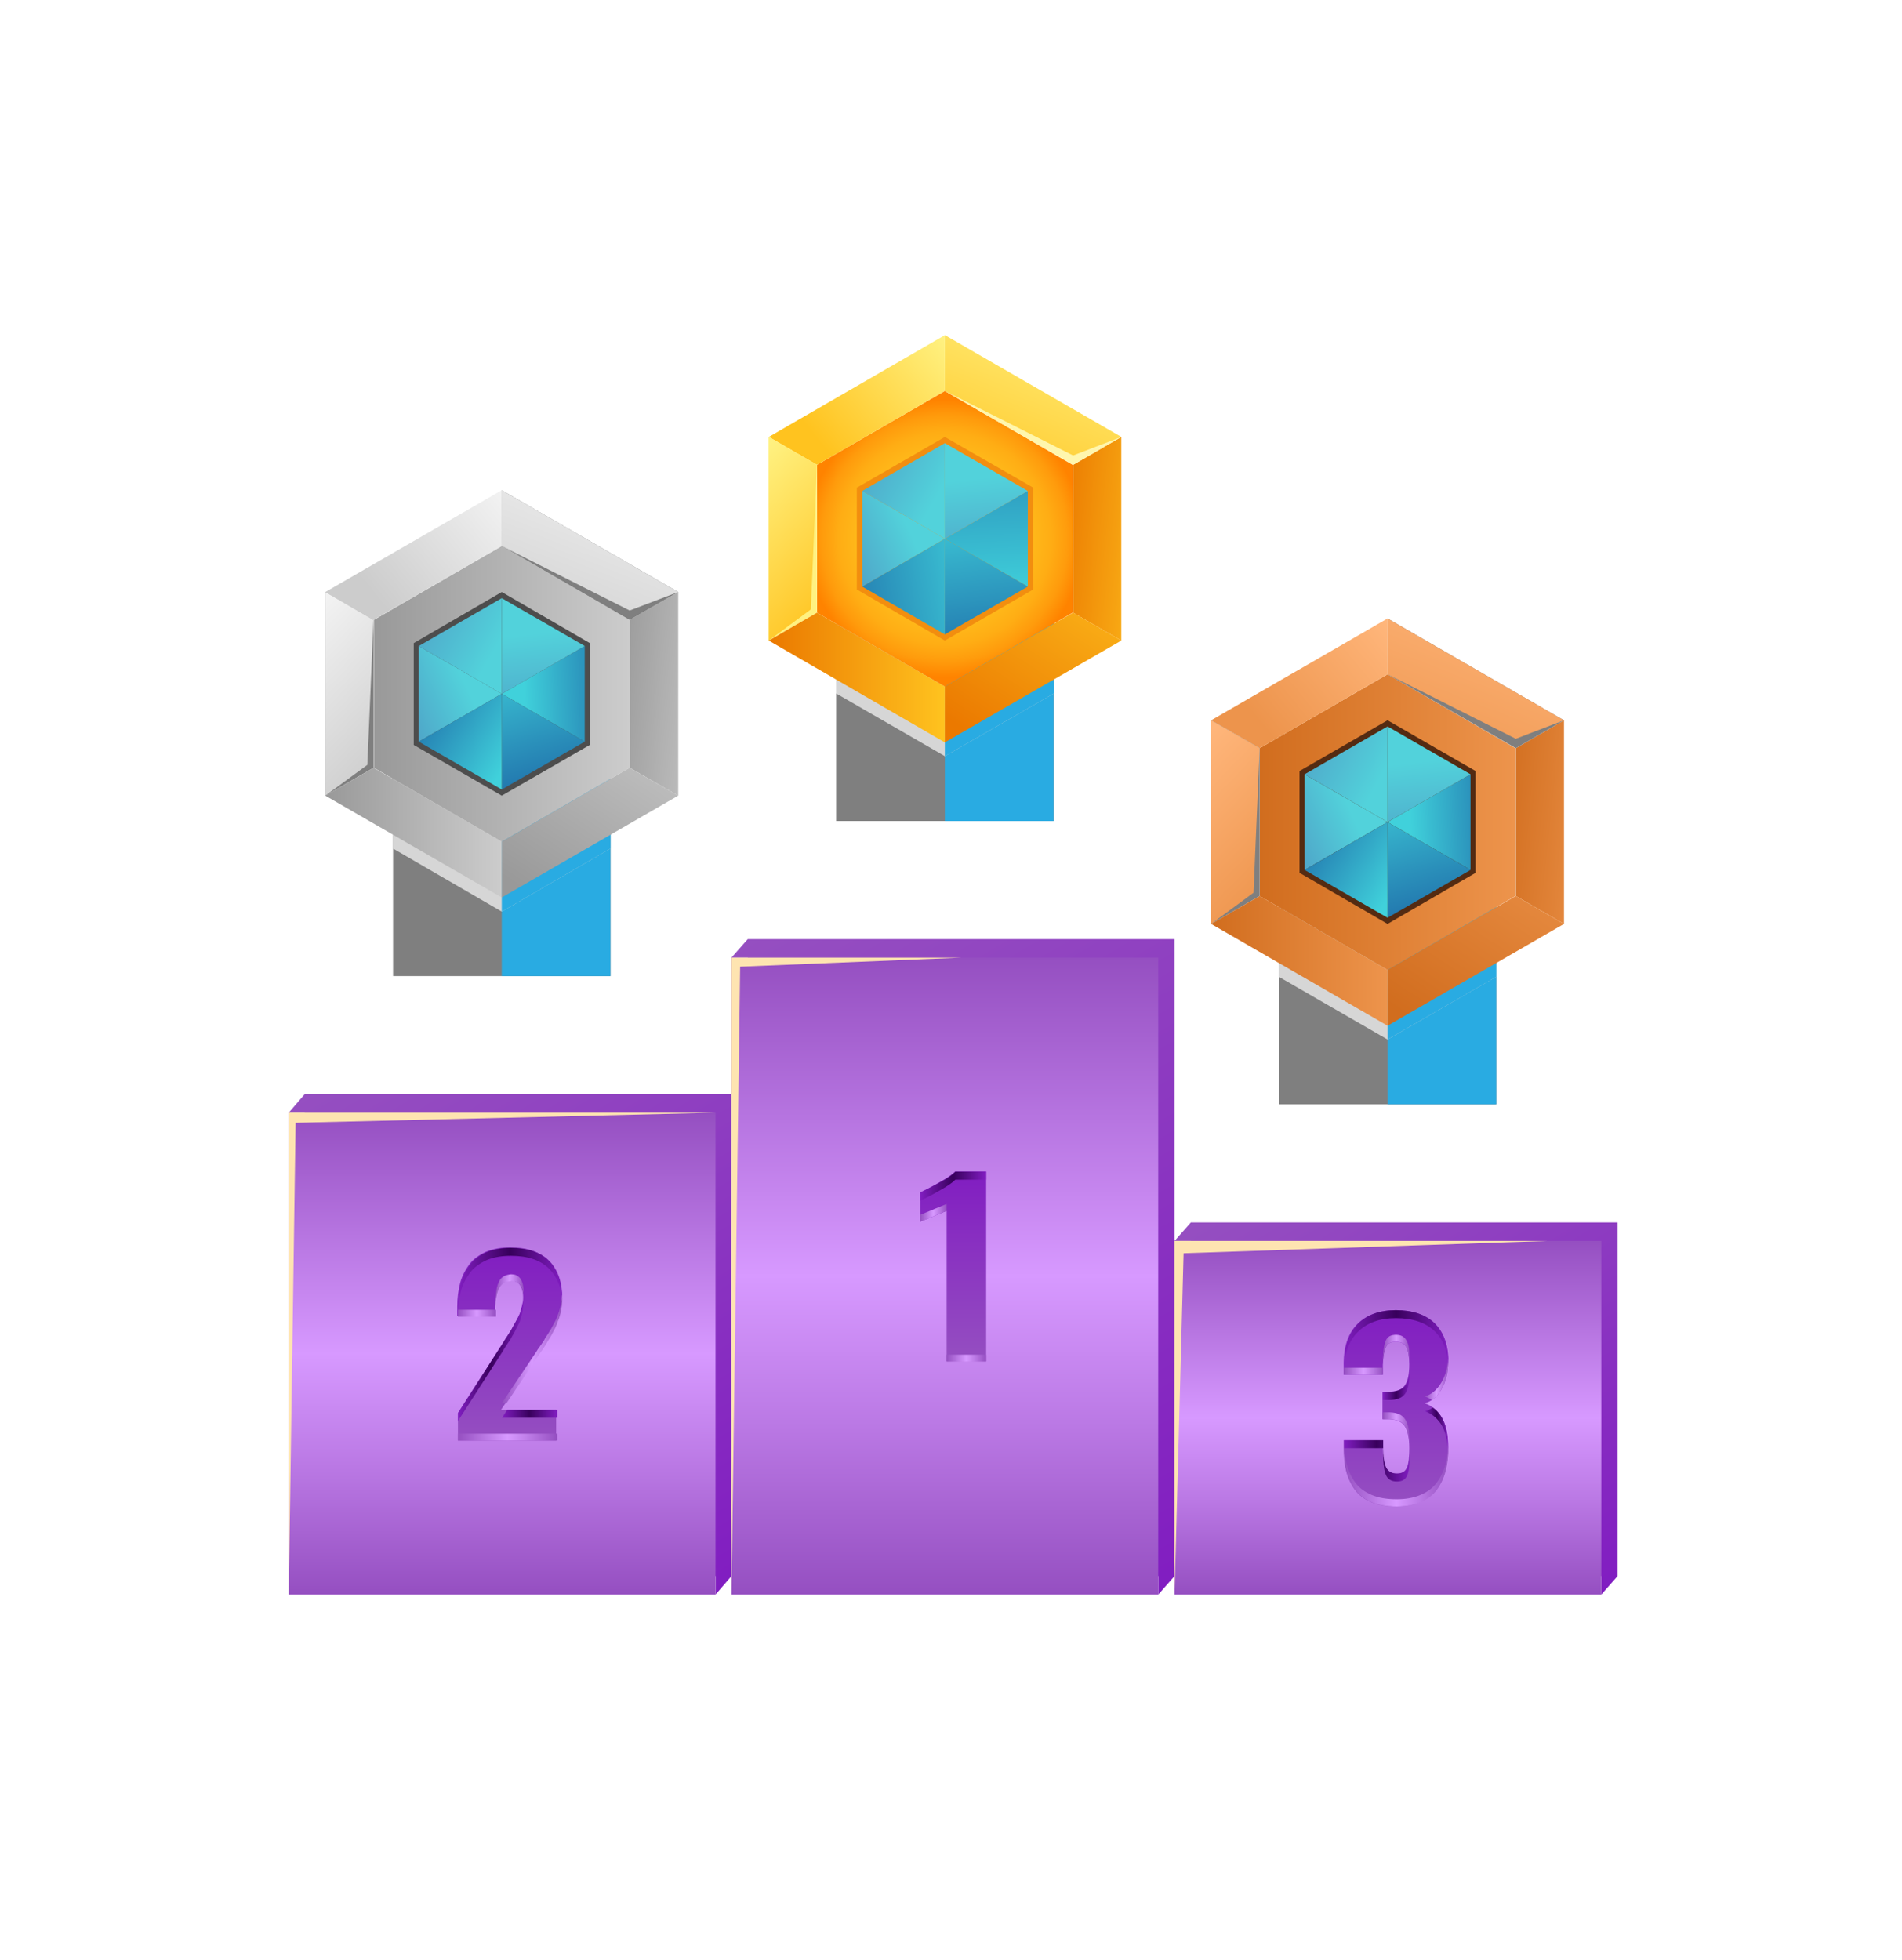 <?xml version="1.0" encoding="utf-8"?>
<!-- Generator: Adobe Illustrator 26.3.1, SVG Export Plug-In . SVG Version: 6.00 Build 0)  -->
<svg version="1.1" id="Layer_1" xmlns="http://www.w3.org/2000/svg" xmlns:xlink="http://www.w3.org/1999/xlink" x="0px" y="0px"
	 viewBox="0 0 525 541" style="enable-background:new 0 0 525 541;" xml:space="preserve">
<style type="text/css">
	.st0{fill:#7F7F7F;}
	.st1{fill:#29ABE2;}
	.st2{fill:#D6D6D6;}
	.st3{fill:url(#SVGID_1_);}
	.st4{fill:#4D4D4D;}
	.st5{fill:url(#SVGID_00000058546901945534980470000006450708127769823636_);}
	.st6{fill:url(#SVGID_00000119799961011421655140000007601004305727468979_);}
	.st7{fill:url(#SVGID_00000044143292527229262750000008661101671685623210_);}
	.st8{fill:url(#SVGID_00000002358163289941791670000002422222534114721696_);}
	.st9{fill:url(#SVGID_00000051344673242806309160000016146415982566305668_);}
	.st10{fill:url(#SVGID_00000163790730431958165320000012308953215629714069_);}
	.st11{fill:url(#SVGID_00000008145182507876317130000010764621169278787202_);}
	.st12{fill:url(#SVGID_00000155864408084662673120000007841298172852066690_);}
	.st13{fill:url(#SVGID_00000131352923910899554180000005063016899693249699_);}
	.st14{fill:url(#SVGID_00000108291810470355202090000008651527777440193189_);}
	.st15{fill:url(#SVGID_00000103981549922681150770000015616237044816759699_);}
	.st16{fill:url(#SVGID_00000152256727024638574320000015109134743978213054_);}
	.st17{fill:url(#SVGID_00000116210708795954549320000008459769717259824016_);}
	.st18{fill:#F28E0F;}
	.st19{fill:url(#SVGID_00000089542440207489757870000009251224738182343569_);}
	.st20{fill:url(#SVGID_00000165194945706541075600000012717970235988793771_);}
	.st21{fill:url(#SVGID_00000002364206050605702790000011293140892760692113_);}
	.st22{fill:url(#SVGID_00000029729337544767251800000016737463040875473060_);}
	.st23{fill:url(#SVGID_00000063602573944201388980000006469887337034673558_);}
	.st24{fill:url(#SVGID_00000024696571180927931370000014771382860463633831_);}
	.st25{fill:url(#SVGID_00000065038606185768942230000015520457405218913164_);}
	.st26{fill:#FFF6AD;}
	.st27{fill:url(#SVGID_00000158023078151520448350000014601791428608456580_);}
	.st28{fill:url(#SVGID_00000145060000237536809170000007126563602411523484_);}
	.st29{fill:#FFF180;}
	.st30{fill:url(#SVGID_00000092417958322099532350000007910527642858563478_);}
	.st31{fill:url(#SVGID_00000128456170248544469470000001738580968034829478_);}
	.st32{fill:url(#SVGID_00000051343526820103332940000008264612002177223564_);}
	.st33{fill:url(#SVGID_00000031172390995277191700000010150412994024163512_);}
	.st34{fill:#542B12;}
	.st35{fill:url(#SVGID_00000183968427516199125370000005348070000018781339_);}
	.st36{fill:url(#SVGID_00000137111491343889063700000001937176086712807592_);}
	.st37{fill:url(#SVGID_00000129888541994717549340000009981217754894451380_);}
	.st38{fill:url(#SVGID_00000079485196424209312630000006421140693652684193_);}
	.st39{fill:url(#SVGID_00000030468032104175592120000011259238919202203326_);}
	.st40{fill:url(#SVGID_00000025435020548830965470000009474345538258901688_);}
	.st41{fill:url(#SVGID_00000088850931725567368580000008499460236683103404_);}
	.st42{fill:url(#SVGID_00000124155472500212398990000013821983215052310951_);}
	.st43{fill:url(#SVGID_00000060740931650819099240000015158617787363801782_);}
	.st44{fill:url(#SVGID_00000134950807348171071680000005987312830234310286_);}
	.st45{fill:url(#SVGID_00000025403482148485760540000012521949345205026445_);}
	.st46{fill:url(#SVGID_00000060722924028693995640000003418495642452913589_);}
	.st47{fill:url(#SVGID_00000108295073645930772780000016761702791013032373_);}
	.st48{fill:url(#SVGID_00000035489720798550905140000014882214039259431329_);}
	.st49{fill:url(#SVGID_00000023272404554159860800000010487043135727822744_);}
	.st50{fill:url(#SVGID_00000094619284659450122580000013351009687941829287_);}
	.st51{fill:url(#SVGID_00000100370271842693042370000008938352116461591438_);}
	.st52{fill:url(#SVGID_00000033369133866704261880000012518859286683980956_);}
	.st53{fill:#FEE4B1;}
	.st54{fill:url(#SVGID_00000044894862940227685800000016329439866141731756_);}
	.st55{fill:url(#SVGID_00000120524422798315478240000017434682186661982618_);}
	.st56{fill:url(#SVGID_00000110432609370941828200000008119773541321151878_);}
	.st57{fill:url(#SVGID_00000063625850589819582400000013307869649712041351_);}
	.st58{fill:url(#SVGID_00000158722846740453511130000010514906378057228672_);}
	.st59{fill:url(#SVGID_00000140710714148975083320000003305074200544639910_);}
	.st60{fill:url(#SVGID_00000090280483942185366700000004455549980642830765_);}
	.st61{fill:url(#SVGID_00000031886095780415266640000014737598892790026429_);}
	.st62{fill:url(#SVGID_00000089558651343207252220000005551216233746664105_);}
	.st63{fill:url(#SVGID_00000088119574808997370040000013335872313054490804_);}
	.st64{fill:url(#SVGID_00000085232731609424314190000003303946681123352993_);}
	.st65{fill:url(#SVGID_00000129182483922522332320000010665716708372893610_);}
	.st66{fill:url(#SVGID_00000134961712657420297750000012764452857000617383_);}
	.st67{fill:url(#SVGID_00000165194390689190089700000011306022694276821678_);}
	.st68{fill:url(#SVGID_00000070836856198879855250000005756039618988908675_);}
	.st69{fill:url(#SVGID_00000124866221258511440900000005675663379212045732_);}
	.st70{fill:url(#SVGID_00000137101071503997204830000012724883259727620992_);}
	.st71{fill:url(#SVGID_00000054264860425259274590000008876483689598789023_);}
	.st72{fill:url(#SVGID_00000061436583704282600950000000100914404378190239_);}
	.st73{fill:url(#SVGID_00000055667977140467842360000004373722929433425316_);}
	.st74{fill:url(#SVGID_00000080897336778679264170000000181702063530877078_);}
	.st75{fill:url(#SVGID_00000088839478276116100580000012936931542523210151_);}
</style>
<g>
	<g>
		<g>
			<g>
				<rect x="108.5" y="172" class="st0" width="60" height="97.4"/>
				<rect x="138.5" y="172" class="st1" width="30" height="97.4"/>
				<polygon class="st2" points="108.5,234.2 138.5,251.6 168.5,234.2 168.5,172 108.5,172 				"/>
				<polygon class="st1" points="138.5,251.6 168.5,234.2 168.5,172 138.5,172 				"/>
			</g>
			<g>
				<linearGradient id="SVGID_1_" gradientUnits="userSpaceOnUse" x1="103.147" y1="191.529" x2="173.835" y2="191.529">
					<stop  offset="0" style="stop-color:#999999"/>
					<stop  offset="1" style="stop-color:#CCCCCC"/>
				</linearGradient>
				<path class="st3" d="M138.5,150.7l-35.3,20.4v40.8l35.3,20.4l35.3-20.4v-40.8L138.5,150.7z M161.4,204.7l-22.9,13.2l-22.9-13.2
					v-26.4l22.9-13.2l22.9,13.2V204.7z"/>
				<polygon class="st4" points="162.8,177.5 162.8,205.6 138.5,219.6 114.2,205.6 114.2,177.5 138.5,163.4 				"/>
				<g>
					
						<linearGradient id="SVGID_00000011000440729810317000000010562250923431578244_" gradientUnits="userSpaceOnUse" x1="170.892" y1="191.127" x2="144.738" y2="192.232">
						<stop  offset="0" style="stop-color:#2071AB"/>
						<stop  offset="1" style="stop-color:#40D1DB"/>
					</linearGradient>
					<polygon style="fill:url(#SVGID_00000011000440729810317000000010562250923431578244_);" points="161.4,178.3 138.5,191.5 
						161.4,204.7 					"/>
					
						<linearGradient id="SVGID_00000156548225473663901420000002203226016760361870_" gradientUnits="userSpaceOnUse" x1="101.728" y1="197.819" x2="127.33" y2="186.215">
						<stop  offset="0" style="stop-color:#4D8FBF"/>
						<stop  offset="1" style="stop-color:#52D2DB"/>
					</linearGradient>
					<polygon style="fill:url(#SVGID_00000156548225473663901420000002203226016760361870_);" points="115.6,178.3 138.5,191.5 
						115.6,204.7 					"/>
					
						<linearGradient id="SVGID_00000090282506916484776100000014706817231958634173_" gradientUnits="userSpaceOnUse" x1="151.773" y1="217.56" x2="140.227" y2="178.593">
						<stop  offset="0" style="stop-color:#2071AB"/>
						<stop  offset="1" style="stop-color:#40D1DB"/>
					</linearGradient>
					<polygon style="fill:url(#SVGID_00000090282506916484776100000014706817231958634173_);" points="138.5,217.9 138.5,191.5 
						161.4,204.7 					"/>
					
						<linearGradient id="SVGID_00000181056112251330183110000004023012654665956276_" gradientUnits="userSpaceOnUse" x1="152.55" y1="209.8" x2="148.867" y2="174.805">
						<stop  offset="0" style="stop-color:#4D8FBF"/>
						<stop  offset="1" style="stop-color:#52D2DB"/>
					</linearGradient>
					<polygon style="fill:url(#SVGID_00000181056112251330183110000004023012654665956276_);" points="138.5,165.1 138.5,191.5 
						161.4,178.3 					"/>
					
						<linearGradient id="SVGID_00000011731078325167460860000009225529199192271523_" gradientUnits="userSpaceOnUse" x1="116.957" y1="191.629" x2="141.822" y2="207.653">
						<stop  offset="0" style="stop-color:#2071AB"/>
						<stop  offset="1" style="stop-color:#40D1DB"/>
					</linearGradient>
					<polygon style="fill:url(#SVGID_00000011731078325167460860000009225529199192271523_);" points="115.6,204.7 138.5,191.5 
						138.5,217.9 					"/>
					
						<linearGradient id="SVGID_00000080922854919293134500000010915406784331632049_" gradientUnits="userSpaceOnUse" x1="106.872" y1="160.794" x2="137.447" y2="177.739">
						<stop  offset="0" style="stop-color:#4D8FBF"/>
						<stop  offset="1" style="stop-color:#52D2DB"/>
					</linearGradient>
					<polygon style="fill:url(#SVGID_00000080922854919293134500000010915406784331632049_);" points="115.6,178.3 138.5,165.1 
						138.5,191.5 					"/>
				</g>
				
					<linearGradient id="SVGID_00000122697540709424903140000010159111367530414758_" gradientUnits="userSpaceOnUse" x1="168.541" y1="189.596" x2="201.694" y2="193.034">
					<stop  offset="0" style="stop-color:#999999"/>
					<stop  offset="1" style="stop-color:#CCCCCC"/>
				</linearGradient>
				<polygon style="fill:url(#SVGID_00000122697540709424903140000010159111367530414758_);" points="187.2,163.4 187.2,219.6 
					173.8,211.9 173.8,171.1 				"/>
				<polygon class="st0" points="187.2,163.4 173.8,171.1 138.5,150.7 138.5,135.3 				"/>
				
					<linearGradient id="SVGID_00000159437489491325874730000014777640413704169359_" gradientUnits="userSpaceOnUse" x1="171.542" y1="127.201" x2="149.701" y2="182.775">
					<stop  offset="0" style="stop-color:#F2F2F2"/>
					<stop  offset="1" style="stop-color:#CCCCCC"/>
				</linearGradient>
				<polygon style="fill:url(#SVGID_00000159437489491325874730000014777640413704169359_);" points="187.2,163.4 173.8,168.5 
					138.5,150.7 138.5,135.3 				"/>
				
					<linearGradient id="SVGID_00000122715403365778039280000012800312723553713556_" gradientUnits="userSpaceOnUse" x1="138.796" y1="136.803" x2="104.168" y2="165.29">
					<stop  offset="0" style="stop-color:#F2F2F2"/>
					<stop  offset="1" style="stop-color:#CCCCCC"/>
				</linearGradient>
				<polygon style="fill:url(#SVGID_00000122715403365778039280000012800312723553713556_);" points="138.5,135.3 138.5,150.7 
					103.1,171.1 89.8,163.4 				"/>
				<polygon class="st0" points="103.1,171.1 103.1,211.9 89.8,219.6 89.8,163.4 				"/>
				
					<linearGradient id="SVGID_00000152959764221585594320000013908068703235418798_" gradientUnits="userSpaceOnUse" x1="78.151" y1="177.566" x2="110.843" y2="209.317">
					<stop  offset="0" style="stop-color:#F2F2F2"/>
					<stop  offset="1" style="stop-color:#CCCCCC"/>
				</linearGradient>
				<polygon style="fill:url(#SVGID_00000152959764221585594320000013908068703235418798_);" points="103.1,171.1 101.4,211.1 
					89.8,219.6 89.8,163.4 				"/>
				
					<linearGradient id="SVGID_00000129169452066074035350000016253136652189055883_" gradientUnits="userSpaceOnUse" x1="89.824" y1="229.83" x2="138.491" y2="229.83">
					<stop  offset="0" style="stop-color:#999999"/>
					<stop  offset="1" style="stop-color:#CCCCCC"/>
				</linearGradient>
				<polygon style="fill:url(#SVGID_00000129169452066074035350000016253136652189055883_);" points="138.5,232.3 138.5,247.7 
					89.8,219.6 103.1,211.9 				"/>
				
					<linearGradient id="SVGID_00000000906759734608250600000015305619695759346065_" gradientUnits="userSpaceOnUse" x1="148.279" y1="248.043" x2="185.362" y2="191.804">
					<stop  offset="0" style="stop-color:#999999"/>
					<stop  offset="1" style="stop-color:#CCCCCC"/>
				</linearGradient>
				<polygon style="fill:url(#SVGID_00000000906759734608250600000015305619695759346065_);" points="187.2,219.6 138.5,247.7 
					138.5,232.3 173.8,211.9 				"/>
			</g>
		</g>
		<g>
			<g>
				<rect x="230.8" y="129.2" class="st0" width="60" height="97.4"/>
				<rect x="260.8" y="129.2" class="st1" width="30" height="97.4"/>
				<polygon class="st2" points="230.8,191.4 260.8,208.7 290.9,191.4 290.9,129.2 230.8,129.2 				"/>
				<polygon class="st1" points="260.8,208.7 290.9,191.4 290.9,129.2 260.8,129.2 				"/>
			</g>
			<g>
				
					<radialGradient id="SVGID_00000158730520637728500280000015900974290056651412_" cx="260.835" cy="148.694" r="38.177" gradientUnits="userSpaceOnUse">
					<stop  offset="0" style="stop-color:#FFC31F"/>
					<stop  offset="0.426" style="stop-color:#FFC11E"/>
					<stop  offset="0.62" style="stop-color:#FFB91A"/>
					<stop  offset="0.767" style="stop-color:#FFAD14"/>
					<stop  offset="0.89" style="stop-color:#FF9B0C"/>
					<stop  offset="0.998" style="stop-color:#FF8400"/>
					<stop  offset="1" style="stop-color:#FF8300"/>
				</radialGradient>
				<path style="fill:url(#SVGID_00000158730520637728500280000015900974290056651412_);" d="M260.8,107.9l-35.3,20.4v40.8
					l35.3,20.4l35.3-20.4v-40.8L260.8,107.9z M283.7,161.9l-22.9,13.2L238,161.9v-26.4l22.9-13.2l22.9,13.2V161.9z"/>
				<polygon class="st18" points="285.2,134.6 285.2,162.7 260.8,176.8 236.5,162.7 236.5,134.6 260.8,120.6 				"/>
				<g>
					
						<linearGradient id="SVGID_00000165957466642955767710000001173565284725820803_" gradientUnits="userSpaceOnUse" x1="270.701" y1="106.927" x2="273.299" y2="164.944">
						<stop  offset="0" style="stop-color:#2071AB"/>
						<stop  offset="1" style="stop-color:#40D1DB"/>
					</linearGradient>
					<polygon style="fill:url(#SVGID_00000165957466642955767710000001173565284725820803_);" points="283.7,135.5 260.8,148.7 
						283.7,161.9 					"/>
					
						<linearGradient id="SVGID_00000009568111390599130450000001487279745987847582_" gradientUnits="userSpaceOnUse" x1="224.072" y1="154.984" x2="249.674" y2="143.38">
						<stop  offset="0" style="stop-color:#4D8FBF"/>
						<stop  offset="1" style="stop-color:#52D2DB"/>
					</linearGradient>
					<polygon style="fill:url(#SVGID_00000009568111390599130450000001487279745987847582_);" points="238,135.5 260.8,148.7 
						238,161.9 					"/>
					
						<linearGradient id="SVGID_00000020363264110204613270000014024827644823989947_" gradientUnits="userSpaceOnUse" x1="273.986" y1="181.767" x2="268.214" y2="137.028">
						<stop  offset="0" style="stop-color:#2071AB"/>
						<stop  offset="1" style="stop-color:#40D1DB"/>
					</linearGradient>
					<polygon style="fill:url(#SVGID_00000020363264110204613270000014024827644823989947_);" points="260.8,175.1 260.8,148.7 
						283.7,161.9 					"/>
					
						<linearGradient id="SVGID_00000112616407740327121190000010932014900802786963_" gradientUnits="userSpaceOnUse" x1="274.894" y1="166.965" x2="271.211" y2="131.969">
						<stop  offset="0" style="stop-color:#4D8FBF"/>
						<stop  offset="1" style="stop-color:#52D2DB"/>
					</linearGradient>
					<polygon style="fill:url(#SVGID_00000112616407740327121190000010932014900802786963_);" points="260.8,122.3 260.8,148.7 
						283.7,135.5 					"/>
					
						<linearGradient id="SVGID_00000170240604382090857700000013887248547650689704_" gradientUnits="userSpaceOnUse" x1="229.232" y1="167.949" x2="273.49" y2="159.482">
						<stop  offset="0" style="stop-color:#2071AB"/>
						<stop  offset="1" style="stop-color:#40D1DB"/>
					</linearGradient>
					<polygon style="fill:url(#SVGID_00000170240604382090857700000013887248547650689704_);" points="238,161.9 260.8,148.7 
						260.8,175.1 					"/>
					
						<linearGradient id="SVGID_00000041990785312236409440000000317578393475883417_" gradientUnits="userSpaceOnUse" x1="229.216" y1="117.959" x2="259.792" y2="134.904">
						<stop  offset="0" style="stop-color:#4D8FBF"/>
						<stop  offset="1" style="stop-color:#52D2DB"/>
					</linearGradient>
					<polygon style="fill:url(#SVGID_00000041990785312236409440000000317578393475883417_);" points="238,135.5 260.8,122.3 
						260.8,148.7 					"/>
				</g>
				
					<linearGradient id="SVGID_00000014591728104205776080000009657916592565049731_" gradientUnits="userSpaceOnUse" x1="290.885" y1="146.761" x2="324.038" y2="150.199">
					<stop  offset="1.117320e-02" style="stop-color:#EB7900"/>
					<stop  offset="1" style="stop-color:#FFC31F"/>
				</linearGradient>
				<polygon style="fill:url(#SVGID_00000014591728104205776080000009657916592565049731_);" points="309.5,120.6 309.5,176.8 
					296.2,169.1 296.2,128.3 				"/>
				<polygon class="st26" points="309.5,120.6 296.2,128.3 260.8,107.9 260.8,92.5 				"/>
				
					<linearGradient id="SVGID_00000106117167504771909040000014250189872514294709_" gradientUnits="userSpaceOnUse" x1="293.886" y1="84.365" x2="272.045" y2="139.94">
					<stop  offset="0" style="stop-color:#FFF180"/>
					<stop  offset="1" style="stop-color:#FFC31F"/>
				</linearGradient>
				<polygon style="fill:url(#SVGID_00000106117167504771909040000014250189872514294709_);" points="309.5,120.6 296.2,125.7 
					260.8,107.9 260.8,92.5 				"/>
				
					<linearGradient id="SVGID_00000030473644720646914580000009435970858394109583_" gradientUnits="userSpaceOnUse" x1="261.14" y1="93.967" x2="226.513" y2="122.455">
					<stop  offset="0" style="stop-color:#FFF180"/>
					<stop  offset="1" style="stop-color:#FFC31F"/>
				</linearGradient>
				<polygon style="fill:url(#SVGID_00000030473644720646914580000009435970858394109583_);" points="260.8,92.5 260.8,107.9 
					225.5,128.3 212.2,120.6 				"/>
				<polygon class="st29" points="225.5,128.3 225.5,169.1 212.2,176.8 212.2,120.6 				"/>
				
					<linearGradient id="SVGID_00000160183364510545982630000005918889237471792557_" gradientUnits="userSpaceOnUse" x1="200.495" y1="134.731" x2="233.187" y2="166.482">
					<stop  offset="0" style="stop-color:#FFF180"/>
					<stop  offset="1" style="stop-color:#FFC31F"/>
				</linearGradient>
				<polygon style="fill:url(#SVGID_00000160183364510545982630000005918889237471792557_);" points="225.5,128.3 223.8,168.2 
					212.2,176.8 212.2,120.6 				"/>
				
					<linearGradient id="SVGID_00000095321393866115445140000003123701383441617312_" gradientUnits="userSpaceOnUse" x1="212.168" y1="186.995" x2="260.835" y2="186.995">
					<stop  offset="1.117320e-02" style="stop-color:#EB7900"/>
					<stop  offset="1" style="stop-color:#FFC31F"/>
				</linearGradient>
				<polygon style="fill:url(#SVGID_00000095321393866115445140000003123701383441617312_);" points="260.8,189.5 260.8,204.9 
					212.2,176.8 225.5,169.1 				"/>
				
					<linearGradient id="SVGID_00000077305642623014204240000003206913993293533611_" gradientUnits="userSpaceOnUse" x1="270.623" y1="205.208" x2="307.706" y2="148.969">
					<stop  offset="1.117320e-02" style="stop-color:#EB7900"/>
					<stop  offset="1" style="stop-color:#FFC31F"/>
				</linearGradient>
				<polygon style="fill:url(#SVGID_00000077305642623014204240000003206913993293533611_);" points="309.5,176.8 260.8,204.9 
					260.8,189.5 296.2,169.1 				"/>
			</g>
		</g>
		<g>
			<g>
				<rect x="353" y="207.4" class="st0" width="60" height="97.4"/>
				<rect x="383" y="207.4" class="st1" width="30" height="97.4"/>
				<polygon class="st2" points="353,269.6 383,286.9 413,269.6 413,207.4 353,207.4 				"/>
				<polygon class="st1" points="383,286.9 413,269.6 413,207.4 383,207.4 				"/>
			</g>
			<g>
				
					<linearGradient id="SVGID_00000069359543581955780680000016192580670744727429_" gradientUnits="userSpaceOnUse" x1="347.665" y1="226.898" x2="418.353" y2="226.898">
					<stop  offset="0" style="stop-color:#D16D1E"/>
					<stop  offset="1" style="stop-color:#ED944C"/>
				</linearGradient>
				<path style="fill:url(#SVGID_00000069359543581955780680000016192580670744727429_);" d="M383,186.1l-35.3,20.4v40.8l35.3,20.4
					l35.3-20.4v-40.8L383,186.1z M405.9,240.1L383,253.3l-22.9-13.2v-26.4l22.9-13.2l22.9,13.2V240.1z"/>
				<polygon class="st34" points="407.3,212.8 407.3,240.9 383,255 358.7,240.9 358.7,212.8 383,198.8 				"/>
				<g>
					
						<linearGradient id="SVGID_00000160892898270072688180000001072868891341120435_" gradientUnits="userSpaceOnUse" x1="415.41" y1="226.496" x2="389.255" y2="227.601">
						<stop  offset="0" style="stop-color:#2071AB"/>
						<stop  offset="1" style="stop-color:#40D1DB"/>
					</linearGradient>
					<polygon style="fill:url(#SVGID_00000160892898270072688180000001072868891341120435_);" points="405.9,213.7 383,226.9 
						405.9,240.1 					"/>
					
						<linearGradient id="SVGID_00000101824016261072316900000017341128811097767352_" gradientUnits="userSpaceOnUse" x1="346.246" y1="233.188" x2="371.848" y2="221.584">
						<stop  offset="0" style="stop-color:#4D8FBF"/>
						<stop  offset="1" style="stop-color:#52D2DB"/>
					</linearGradient>
					<polygon style="fill:url(#SVGID_00000101824016261072316900000017341128811097767352_);" points="360.1,213.7 383,226.9 
						360.1,240.1 					"/>
					
						<linearGradient id="SVGID_00000137099822319276312640000005031548183902647721_" gradientUnits="userSpaceOnUse" x1="396.291" y1="252.929" x2="384.745" y2="213.962">
						<stop  offset="0" style="stop-color:#2071AB"/>
						<stop  offset="1" style="stop-color:#40D1DB"/>
					</linearGradient>
					<polygon style="fill:url(#SVGID_00000137099822319276312640000005031548183902647721_);" points="383,253.3 383,226.9 
						405.9,240.1 					"/>
					
						<linearGradient id="SVGID_00000181778654631545311380000012443477302721011893_" gradientUnits="userSpaceOnUse" x1="397.068" y1="245.169" x2="393.384" y2="210.174">
						<stop  offset="0" style="stop-color:#4D8FBF"/>
						<stop  offset="1" style="stop-color:#52D2DB"/>
					</linearGradient>
					<polygon style="fill:url(#SVGID_00000181778654631545311380000012443477302721011893_);" points="383,200.5 383,226.9 
						405.9,213.7 					"/>
					
						<linearGradient id="SVGID_00000101820183644059650440000004616113188870796937_" gradientUnits="userSpaceOnUse" x1="361.475" y1="226.998" x2="386.34" y2="243.022">
						<stop  offset="0" style="stop-color:#2071AB"/>
						<stop  offset="1" style="stop-color:#40D1DB"/>
					</linearGradient>
					<polygon style="fill:url(#SVGID_00000101820183644059650440000004616113188870796937_);" points="360.1,240.1 383,226.9 
						383,253.3 					"/>
					
						<linearGradient id="SVGID_00000168819645471888982570000002759521785759856551_" gradientUnits="userSpaceOnUse" x1="351.39" y1="196.163" x2="381.965" y2="213.109">
						<stop  offset="0" style="stop-color:#4D8FBF"/>
						<stop  offset="1" style="stop-color:#52D2DB"/>
					</linearGradient>
					<polygon style="fill:url(#SVGID_00000168819645471888982570000002759521785759856551_);" points="360.1,213.7 383,200.5 
						383,226.9 					"/>
				</g>
				
					<linearGradient id="SVGID_00000098221969925979561710000011810784346223342230_" gradientUnits="userSpaceOnUse" x1="413.058" y1="224.965" x2="446.212" y2="228.404">
					<stop  offset="0" style="stop-color:#D16D1E"/>
					<stop  offset="1" style="stop-color:#ED944C"/>
				</linearGradient>
				<polygon style="fill:url(#SVGID_00000098221969925979561710000011810784346223342230_);" points="431.7,198.8 431.7,255 
					418.4,247.3 418.4,206.5 				"/>
				<polygon class="st0" points="431.7,198.8 418.4,206.5 383,186.1 383,170.7 				"/>
				
					<linearGradient id="SVGID_00000085227339746531960720000017089019201946401214_" gradientUnits="userSpaceOnUse" x1="416.059" y1="162.57" x2="394.219" y2="218.144">
					<stop  offset="0" style="stop-color:#FFB67B"/>
					<stop  offset="1" style="stop-color:#ED944C"/>
				</linearGradient>
				<polygon style="fill:url(#SVGID_00000085227339746531960720000017089019201946401214_);" points="431.7,198.8 418.4,203.9 
					383,186.1 383,170.7 				"/>
				
					<linearGradient id="SVGID_00000098906370156007930740000003549286765728337795_" gradientUnits="userSpaceOnUse" x1="383.313" y1="172.172" x2="348.686" y2="200.659">
					<stop  offset="0" style="stop-color:#FFB67B"/>
					<stop  offset="1" style="stop-color:#ED944C"/>
				</linearGradient>
				<polygon style="fill:url(#SVGID_00000098906370156007930740000003549286765728337795_);" points="383,170.7 383,186.1 
					347.7,206.5 334.3,198.8 				"/>
				<polygon class="st0" points="347.7,206.5 347.7,247.3 334.3,255 334.3,198.8 				"/>
				
					<linearGradient id="SVGID_00000044172825719936337680000006172782710606984110_" gradientUnits="userSpaceOnUse" x1="322.668" y1="212.935" x2="355.361" y2="244.687">
					<stop  offset="0" style="stop-color:#FFB67B"/>
					<stop  offset="1" style="stop-color:#ED944C"/>
				</linearGradient>
				<polygon style="fill:url(#SVGID_00000044172825719936337680000006172782710606984110_);" points="347.7,206.5 346,246.4 
					334.3,255 334.3,198.8 				"/>
				
					<linearGradient id="SVGID_00000006693524454802115510000016815565314695183031_" gradientUnits="userSpaceOnUse" x1="334.342" y1="265.199" x2="383.009" y2="265.199">
					<stop  offset="0" style="stop-color:#D16D1E"/>
					<stop  offset="1" style="stop-color:#ED944C"/>
				</linearGradient>
				<polygon style="fill:url(#SVGID_00000006693524454802115510000016815565314695183031_);" points="383,267.7 383,283.1 
					334.3,255 347.7,247.3 				"/>
				
					<linearGradient id="SVGID_00000163772782683221242380000011142725279977804961_" gradientUnits="userSpaceOnUse" x1="392.797" y1="283.412" x2="429.88" y2="227.174">
					<stop  offset="0" style="stop-color:#D16D1E"/>
					<stop  offset="1" style="stop-color:#ED944C"/>
				</linearGradient>
				<polygon style="fill:url(#SVGID_00000163772782683221242380000011142725279977804961_);" points="431.7,255 383,283.1 
					383,267.7 418.4,247.3 				"/>
			</g>
		</g>
		<g>
			
				<linearGradient id="SVGID_00000101095598471738545720000001226414118581646990_" gradientUnits="userSpaceOnUse" x1="99.512" y1="293.119" x2="187.632" y2="445.747">
				<stop  offset="0" style="stop-color:#954FC1"/>
				<stop  offset="1" style="stop-color:#811DC1"/>
			</linearGradient>
			<polygon style="fill:url(#SVGID_00000101095598471738545720000001226414118581646990_);" points="84.1,302 79.7,307.1 
				84.1,307.1 84.1,435 197.5,435 197.5,440.1 201.9,435 201.9,302 			"/>
			
				<linearGradient id="SVGID_00000101821360972698338790000000191922948119294647_" gradientUnits="userSpaceOnUse" x1="138.555" y1="307.114" x2="138.555" y2="440.073">
				<stop  offset="0" style="stop-color:#954FC1"/>
				<stop  offset="0.5" style="stop-color:#D799FF"/>
				<stop  offset="0.736" style="stop-color:#BA78E4"/>
				<stop  offset="1" style="stop-color:#954FC1"/>
			</linearGradient>
			
				<rect x="79.7" y="307.1" style="fill:url(#SVGID_00000101821360972698338790000000191922948119294647_);" width="117.8" height="133"/>
		</g>
		<g>
			
				<linearGradient id="SVGID_00000073680012295703422550000015864684389954847909_" gradientUnits="userSpaceOnUse" x1="212.518" y1="255.638" x2="319.187" y2="440.393">
				<stop  offset="0" style="stop-color:#954FC1"/>
				<stop  offset="1" style="stop-color:#811DC1"/>
			</linearGradient>
			<polygon style="fill:url(#SVGID_00000073680012295703422550000015864684389954847909_);" points="206.4,259.2 201.9,264.3 
				206.4,264.3 206.4,435 319.7,435 319.7,440.1 324.2,435 324.2,259.2 			"/>
			
				<linearGradient id="SVGID_00000116915187748109792340000010418941264076447368_" gradientUnits="userSpaceOnUse" x1="260.835" y1="264.278" x2="260.835" y2="440.073">
				<stop  offset="0" style="stop-color:#954FC1"/>
				<stop  offset="0.5" style="stop-color:#D799FF"/>
				<stop  offset="0.736" style="stop-color:#BA78E4"/>
				<stop  offset="1" style="stop-color:#954FC1"/>
			</linearGradient>
			
				<rect x="201.9" y="264.3" style="fill:url(#SVGID_00000116915187748109792340000010418941264076447368_);" width="117.8" height="175.8"/>
		</g>
		<g>
			
				<linearGradient id="SVGID_00000045610146019801029960000004435362862536631225_" gradientUnits="userSpaceOnUse" x1="351.733" y1="324.081" x2="424.531" y2="450.171">
				<stop  offset="0" style="stop-color:#954FC1"/>
				<stop  offset="1" style="stop-color:#811DC1"/>
			</linearGradient>
			<polygon style="fill:url(#SVGID_00000045610146019801029960000004435362862536631225_);" points="328.7,337.4 324.2,342.5 
				328.7,342.5 328.7,435 442,435 442,440.1 446.5,435 446.5,337.4 			"/>
			
				<linearGradient id="SVGID_00000182506216292423804560000005333001566670708921_" gradientUnits="userSpaceOnUse" x1="383.115" y1="342.499" x2="383.115" y2="440.073">
				<stop  offset="0" style="stop-color:#954FC1"/>
				<stop  offset="0.5" style="stop-color:#D799FF"/>
				<stop  offset="0.736" style="stop-color:#BA78E4"/>
				<stop  offset="1" style="stop-color:#954FC1"/>
			</linearGradient>
			
				<rect x="324.2" y="342.5" style="fill:url(#SVGID_00000182506216292423804560000005333001566670708921_);" width="117.8" height="97.6"/>
		</g>
		<polygon class="st53" points="79.7,440.1 81.6,309.9 197.5,307.1 79.7,307.1 		"/>
		<polygon class="st53" points="201.9,440.1 204.3,266.8 265.5,264.3 201.9,264.3 		"/>
		<polygon class="st53" points="324.2,440.1 326.7,345.9 427,342.5 324.2,342.5 		"/>
		<g>
			
				<linearGradient id="SVGID_00000025431368788098656980000011479435585520893058_" gradientUnits="userSpaceOnUse" x1="263.07" y1="375.818" x2="263.07" y2="323.425">
				<stop  offset="0" style="stop-color:#954FC1"/>
				<stop  offset="1" style="stop-color:#811DC1"/>
			</linearGradient>
			<path style="fill:url(#SVGID_00000025431368788098656980000011479435585520893058_);" d="M261.3,375.8v-41.6l-7.3,3v-8.1
				c1.6-0.8,3.5-1.7,5.5-2.9c2-1.1,3.4-2.1,4.2-2.9h8.5v52.4H261.3z"/>
			
				<linearGradient id="SVGID_00000133525065317478265470000015324261441754845313_" gradientUnits="userSpaceOnUse" x1="253.985" y1="327.382" x2="272.155" y2="327.382">
				<stop  offset="0" style="stop-color:#811DC1"/>
				<stop  offset="0.5" style="stop-color:#38005C"/>
				<stop  offset="1" style="stop-color:#811DC1"/>
			</linearGradient>
			<path style="fill:url(#SVGID_00000133525065317478265470000015324261441754845313_);" d="M263.7,323.4c-0.8,0.8-2.1,1.8-4.2,2.9
				c-2,1.1-3.9,2.1-5.5,2.9v2.2c1.6-0.8,3.5-1.7,5.5-2.9c2-1.1,3.4-2.1,4.2-2.9h8.5v-2.2H263.7z"/>
			<g>
				
					<linearGradient id="SVGID_00000003106946613264412930000005737102892905510049_" gradientUnits="userSpaceOnUse" x1="253.985" y1="334.745" x2="261.285" y2="334.745">
					<stop  offset="0" style="stop-color:#954FC1"/>
					<stop  offset="0.5" style="stop-color:#D799FF"/>
					<stop  offset="0.736" style="stop-color:#BA78E4"/>
					<stop  offset="1" style="stop-color:#954FC1"/>
				</linearGradient>
				<polygon style="fill:url(#SVGID_00000003106946613264412930000005737102892905510049_);" points="261.3,332.3 254,335.3 
					254,337.2 261.3,334.2 				"/>
				
					<linearGradient id="SVGID_00000029751907383664194990000002890729980067433644_" gradientUnits="userSpaceOnUse" x1="261.285" y1="374.845" x2="272.155" y2="374.845">
					<stop  offset="0" style="stop-color:#954FC1"/>
					<stop  offset="0.5" style="stop-color:#D799FF"/>
					<stop  offset="0.736" style="stop-color:#BA78E4"/>
					<stop  offset="1" style="stop-color:#954FC1"/>
				</linearGradient>
				
					<rect x="261.3" y="373.9" style="fill:url(#SVGID_00000029751907383664194990000002890729980067433644_);" width="10.9" height="1.9"/>
			</g>
		</g>
		<g>
			
				<linearGradient id="SVGID_00000170987399699433126730000008362847049960391599_" gradientUnits="userSpaceOnUse" x1="140.79" y1="397.646" x2="140.79" y2="344.432">
				<stop  offset="0" style="stop-color:#954FC1"/>
				<stop  offset="1" style="stop-color:#811DC1"/>
			</linearGradient>
			<path style="fill:url(#SVGID_00000170987399699433126730000008362847049960391599_);" d="M126.4,397.6V390l12.4-19.3
				c0.2-0.3,0.6-1,1.2-1.9c0.6-0.9,1.1-1.6,1.3-2.1c0.3-0.5,0.7-1.1,1.1-2c0.5-0.9,0.8-1.6,1.1-2.2c0.2-0.6,0.4-1.3,0.6-2.1
				c0.2-0.8,0.3-1.6,0.3-2.3c0-1.6-0.4-2.9-1.1-3.7c-0.6-0.6-1.3-0.9-2.2-0.9c-0.2,0-0.5,0-0.8,0.1c-1.2,0.2-2.2,0.8-2.7,2
				c-0.6,1.2-0.9,2.9-0.9,5.2v2.5h-10.5v-2.7c0-2.4,0.3-4.5,0.8-6.5c0.5-1.9,1.4-3.6,2.5-5.1c1.1-1.5,2.7-2.6,4.6-3.5
				c1.9-0.8,4.1-1.2,6.7-1.2c4.7,0,8.2,1.2,10.6,3.6c2.4,2.4,3.6,5.9,3.6,10.3c0,0.7,0,1.3-0.1,2c-0.1,0.7-0.2,1.3-0.3,1.8
				c-0.1,0.5-0.3,1.1-0.5,1.8c-0.2,0.7-0.4,1.2-0.6,1.6c-0.1,0.4-0.4,1-0.8,1.7c-0.4,0.7-0.6,1.2-0.8,1.5c-0.2,0.3-0.5,0.8-1,1.6
				c-0.5,0.7-0.8,1.2-0.9,1.5c-0.1,0.2-0.5,0.7-1.1,1.6c-0.6,0.8-0.9,1.3-1,1.5l-9.6,14.3h15.2v8.5H126.4z"/>
			<g>
				
					<linearGradient id="SVGID_00000034049930325705267680000015427757074255178626_" gradientUnits="userSpaceOnUse" x1="126.365" y1="353.65" x2="155.215" y2="353.65">
					<stop  offset="0" style="stop-color:#811DC1"/>
					<stop  offset="0.5" style="stop-color:#38005C"/>
					<stop  offset="1" style="stop-color:#811DC1"/>
				</linearGradient>
				<path style="fill:url(#SVGID_00000034049930325705267680000015427757074255178626_);" d="M129.7,351.3c1.1-1.5,2.7-2.6,4.6-3.5
					c1.9-0.8,4.1-1.2,6.7-1.2c4.7,0,8.2,1.2,10.6,3.6c2.2,2.2,3.4,5.2,3.6,9.1c0-0.3,0-0.7,0-1c0-4.4-1.2-7.8-3.6-10.3
					c-2.4-2.4-6-3.6-10.6-3.6c-2.5,0-4.8,0.4-6.7,1.2c-1.9,0.8-3.4,2-4.6,3.5c-1.1,1.5-2,3.2-2.5,5.1c-0.5,1.9-0.8,4.1-0.8,6.5v2.2
					c0-2.4,0.3-4.5,0.8-6.5C127.7,354.5,128.6,352.8,129.7,351.3z"/>
				
					<linearGradient id="SVGID_00000124857532772315156370000009981639495733625229_" gradientUnits="userSpaceOnUse" x1="138.562" y1="390.227" x2="153.762" y2="390.227">
					<stop  offset="0" style="stop-color:#811DC1"/>
					<stop  offset="0.5" style="stop-color:#38005C"/>
					<stop  offset="1" style="stop-color:#811DC1"/>
				</linearGradient>
				<polygon style="fill:url(#SVGID_00000124857532772315156370000009981639495733625229_);" points="138.6,391.3 153.8,391.3 
					153.8,389.1 140,389.1 				"/>
				
					<linearGradient id="SVGID_00000156548078637702552820000001862001065018965381_" gradientUnits="userSpaceOnUse" x1="126.396" y1="375.709" x2="144.503" y2="375.709">
					<stop  offset="0" style="stop-color:#811DC1"/>
					<stop  offset="0.5" style="stop-color:#38005C"/>
					<stop  offset="1" style="stop-color:#811DC1"/>
				</linearGradient>
				<path style="fill:url(#SVGID_00000156548078637702552820000001862001065018965381_);" d="M140,371c0.6-0.9,1.1-1.6,1.3-2.1
					c0.3-0.5,0.7-1.1,1.1-2c0.5-0.9,0.8-1.6,1.1-2.2c0.2-0.6,0.4-1.3,0.6-2.1c0.2-0.8,0.3-1.6,0.3-2.3c0-0.4,0-0.8-0.1-1.1
					c0,0.4-0.1,0.8-0.2,1.2c-0.2,0.8-0.4,1.5-0.6,2.1c-0.2,0.6-0.6,1.3-1.1,2.2c-0.5,0.9-0.9,1.5-1.1,2c-0.3,0.5-0.7,1.1-1.3,2.1
					c-0.6,0.9-1,1.5-1.2,1.9L126.4,390v2.2l12.4-19.3C139,372.5,139.4,371.9,140,371z"/>
			</g>
			<g>
				
					<linearGradient id="SVGID_00000085952574944833173130000005088431751038211763_" gradientUnits="userSpaceOnUse" x1="136.856" y1="356.288" x2="144.503" y2="356.288">
					<stop  offset="0" style="stop-color:#954FC1"/>
					<stop  offset="0.5" style="stop-color:#D799FF"/>
					<stop  offset="0.736" style="stop-color:#BA78E4"/>
					<stop  offset="1" style="stop-color:#954FC1"/>
				</linearGradient>
				<path style="fill:url(#SVGID_00000085952574944833173130000005088431751038211763_);" d="M143.4,352.6c-0.6-0.6-1.3-0.9-2.2-0.9
					c-0.2,0-0.5,0-0.8,0.1c-1.2,0.2-2.2,0.8-2.7,2c-0.6,1.2-0.9,2.9-0.9,5.2v1.9c0-2.3,0.3-4.1,0.9-5.2c0.6-1.2,1.5-1.8,2.7-2
					c0.3,0,0.5-0.1,0.8-0.1c0.9,0,1.6,0.3,2.2,0.9c0.6,0.6,0.9,1.5,1,2.7c0-0.3,0.1-0.6,0.1-0.9
					C144.5,354.6,144.1,353.4,143.4,352.6z"/>
				
					<linearGradient id="SVGID_00000055666139121701137160000004019130659017410195_" gradientUnits="userSpaceOnUse" x1="126.365" y1="362.451" x2="136.856" y2="362.451">
					<stop  offset="0" style="stop-color:#954FC1"/>
					<stop  offset="0.5" style="stop-color:#D799FF"/>
					<stop  offset="0.736" style="stop-color:#BA78E4"/>
					<stop  offset="1" style="stop-color:#954FC1"/>
				</linearGradient>
				
					<rect x="126.4" y="361.5" style="fill:url(#SVGID_00000055666139121701137160000004019130659017410195_);" width="10.5" height="1.9"/>
				
					<linearGradient id="SVGID_00000170255362820368417740000001476387723454811059_" gradientUnits="userSpaceOnUse" x1="138.562" y1="372.24" x2="155.215" y2="372.24">
					<stop  offset="0" style="stop-color:#954FC1"/>
					<stop  offset="0.5" style="stop-color:#D799FF"/>
					<stop  offset="0.736" style="stop-color:#BA78E4"/>
					<stop  offset="1" style="stop-color:#954FC1"/>
				</linearGradient>
				<path style="fill:url(#SVGID_00000170255362820368417740000001476387723454811059_);" d="M155.1,358.4c-0.1,0.7-0.2,1.3-0.3,1.8
					c-0.1,0.5-0.3,1.1-0.5,1.8c-0.2,0.7-0.4,1.2-0.6,1.6c-0.1,0.4-0.4,1-0.8,1.7c-0.4,0.7-0.6,1.2-0.8,1.5c-0.2,0.3-0.5,0.8-1,1.6
					c-0.5,0.7-0.8,1.2-0.9,1.5c-0.1,0.2-0.5,0.7-1.1,1.6c-0.6,0.8-0.9,1.3-1,1.5l-9.6,14.3h1.3l8.3-12.4c0.1-0.2,0.5-0.7,1-1.5
					c0.6-0.8,0.9-1.3,1.1-1.6c0.1-0.2,0.5-0.7,0.9-1.5c0.5-0.7,0.8-1.3,1-1.6c0.2-0.3,0.4-0.8,0.8-1.5c0.4-0.7,0.6-1.3,0.8-1.7
					c0.1-0.4,0.3-1,0.6-1.6c0.2-0.7,0.4-1.3,0.5-1.8c0.1-0.5,0.2-1.1,0.3-1.8c0.1-0.7,0.1-1.3,0.1-2c0-0.4,0-0.7,0-1.1
					C155.2,357.6,155.1,358,155.1,358.4z"/>
				
					<linearGradient id="SVGID_00000096034288908705573550000009979573346382680192_" gradientUnits="userSpaceOnUse" x1="126.396" y1="396.673" x2="153.762" y2="396.673">
					<stop  offset="0" style="stop-color:#954FC1"/>
					<stop  offset="0.5" style="stop-color:#D799FF"/>
					<stop  offset="0.736" style="stop-color:#BA78E4"/>
					<stop  offset="1" style="stop-color:#954FC1"/>
				</linearGradient>
				
					<rect x="126.4" y="395.7" style="fill:url(#SVGID_00000096034288908705573550000009979573346382680192_);" width="27.4" height="1.9"/>
			</g>
		</g>
		<g>
			
				<linearGradient id="SVGID_00000090279544208690673730000003108688849873883806_" gradientUnits="userSpaceOnUse" x1="385.35" y1="415.813" x2="385.35" y2="361.651">
				<stop  offset="0" style="stop-color:#954FC1"/>
				<stop  offset="1" style="stop-color:#811DC1"/>
			</linearGradient>
			<path style="fill:url(#SVGID_00000090279544208690673730000003108688849873883806_);" d="M385.4,415.8c-2.7,0-5-0.4-6.9-1.2
				c-1.9-0.8-3.4-1.9-4.5-3.4c-1.1-1.5-1.9-3.2-2.4-5.1c-0.5-1.9-0.7-4.2-0.7-6.7v-1.9h10.8v1.8c0,2.7,0.3,4.6,0.8,5.7
				c0.5,1.1,1.5,1.7,3,1.7c1.4,0,2.3-0.5,2.8-1.6c0.5-1.1,0.7-2.9,0.7-5.4c0-2.7-0.4-4.7-1.2-6c-0.8-1.3-2.2-1.9-4.3-2h-1.9v-7.6
				h1.7c2.2,0,3.7-0.6,4.5-1.8c0.8-1.2,1.2-3.1,1.2-5.8c0-2.1-0.3-3.7-0.8-4.7c-0.6-1-1.5-1.5-2.9-1.5c-1.4,0-2.3,0.5-2.8,1.6
				c-0.5,1.1-0.7,2.7-0.8,4.8v2.7h-10.8v-3.2c0-4.7,1.3-8.3,3.8-10.8c2.5-2.5,6.1-3.8,10.5-3.8c4.6,0,8.2,1.2,10.7,3.6
				c2.5,2.4,3.8,6,3.8,10.6c0,3-0.6,5.5-1.8,7.6c-1.2,2.1-2.8,3.4-4.6,3.9c4.3,1.6,6.4,5.6,6.4,12.1c0,2.5-0.3,4.7-0.8,6.6
				c-0.5,1.9-1.3,3.6-2.4,5.1c-1.1,1.5-2.6,2.6-4.5,3.4C390.2,415.4,388,415.8,385.4,415.8z"/>
			<g>
				
					<linearGradient id="SVGID_00000030479119466187059900000000612780766835738524_" gradientUnits="userSpaceOnUse" x1="370.941" y1="370.063" x2="399.76" y2="370.063">
					<stop  offset="0" style="stop-color:#811DC1"/>
					<stop  offset="0.5" style="stop-color:#38005C"/>
					<stop  offset="1" style="stop-color:#811DC1"/>
				</linearGradient>
				<path style="fill:url(#SVGID_00000030479119466187059900000000612780766835738524_);" d="M385.3,363.8c4.6,0,8.2,1.2,10.7,3.6
					c2.3,2.2,3.6,5.4,3.8,9.5c0-0.4,0-0.7,0-1.1c0-4.6-1.3-8.1-3.8-10.6c-2.5-2.4-6.1-3.6-10.7-3.6c-4.5,0-8,1.3-10.5,3.8
					c-2.5,2.5-3.8,6.2-3.8,10.8v2.2c0-4.7,1.3-8.3,3.8-10.8C377.3,365.1,380.8,363.8,385.3,363.8z"/>
				
					<linearGradient id="SVGID_00000136369615112603477590000006976573321070824372_" gradientUnits="userSpaceOnUse" x1="381.685" y1="381.994" x2="389.079" y2="381.994">
					<stop  offset="0" style="stop-color:#811DC1"/>
					<stop  offset="0.5" style="stop-color:#38005C"/>
					<stop  offset="1" style="stop-color:#811DC1"/>
				</linearGradient>
				<path style="fill:url(#SVGID_00000136369615112603477590000006976573321070824372_);" d="M383.4,384.2h-1.7v2.2h1.7
					c2.2,0,3.7-0.6,4.5-1.8c0.8-1.2,1.2-3.1,1.2-5.8c0-0.4,0-0.7,0-1.1c-0.1,2.1-0.5,3.7-1.2,4.7
					C387.1,383.5,385.6,384.1,383.4,384.2z"/>
				
					<linearGradient id="SVGID_00000102521126347007203190000004629127415328499618_" gradientUnits="userSpaceOnUse" x1="370.941" y1="403.211" x2="389.079" y2="403.211">
					<stop  offset="0" style="stop-color:#811DC1"/>
					<stop  offset="0.5" style="stop-color:#38005C"/>
					<stop  offset="1" style="stop-color:#811DC1"/>
				</linearGradient>
				<path style="fill:url(#SVGID_00000102521126347007203190000004629127415328499618_);" d="M381.8,399.7v1.8
					c0,2.7,0.3,4.6,0.8,5.7c0.5,1.1,1.5,1.7,3,1.7c1.4,0,2.3-0.5,2.8-1.6c0.5-1.1,0.7-2.9,0.7-5.4c0-0.3,0-0.7,0-1
					c-0.1,1.9-0.3,3.3-0.7,4.2c-0.5,1.1-1.4,1.6-2.8,1.6c-1.5,0-2.4-0.6-3-1.7c-0.5-1.1-0.8-3-0.8-5.7v-1.8h-10.8v1.9
					c0,0.1,0,0.2,0,0.3H381.8z"/>
				
					<linearGradient id="SVGID_00000056401564336166172510000009290805680523365051_" gradientUnits="userSpaceOnUse" x1="393.313" y1="394.514" x2="399.76" y2="394.514">
					<stop  offset="0" style="stop-color:#811DC1"/>
					<stop  offset="0.5" style="stop-color:#38005C"/>
					<stop  offset="1" style="stop-color:#811DC1"/>
				</linearGradient>
				<path style="fill:url(#SVGID_00000056401564336166172510000009290805680523365051_);" d="M395.5,388.5c-0.7,0.5-1.4,0.8-2.2,1
					c4.1,1.5,6.2,5.2,6.4,11.1c0-0.4,0-0.7,0-1.1C399.8,394.1,398.3,390.5,395.5,388.5z"/>
			</g>
			<g>
				
					<linearGradient id="SVGID_00000081608158955691611730000007521297449863018429_" gradientUnits="userSpaceOnUse" x1="381.685" y1="394.31" x2="389.079" y2="394.31">
					<stop  offset="0" style="stop-color:#954FC1"/>
					<stop  offset="0.5" style="stop-color:#D799FF"/>
					<stop  offset="0.736" style="stop-color:#BA78E4"/>
					<stop  offset="1" style="stop-color:#954FC1"/>
				</linearGradient>
				<path style="fill:url(#SVGID_00000081608158955691611730000007521297449863018429_);" d="M387.9,391.8c-0.8-1.3-2.2-1.9-4.3-2
					h-1.9v1.9h1.9c2.1,0.1,3.6,0.7,4.3,2c0.7,1.1,1.1,2.8,1.1,5.1c0-0.3,0-0.7,0-1C389.1,395,388.7,393,387.9,391.8z"/>
				
					<linearGradient id="SVGID_00000074443677497719548460000017201468140398391962_" gradientUnits="userSpaceOnUse" x1="381.779" y1="372.591" x2="389.079" y2="372.591">
					<stop  offset="0" style="stop-color:#954FC1"/>
					<stop  offset="0.5" style="stop-color:#D799FF"/>
					<stop  offset="0.736" style="stop-color:#BA78E4"/>
					<stop  offset="1" style="stop-color:#954FC1"/>
				</linearGradient>
				<path style="fill:url(#SVGID_00000074443677497719548460000017201468140398391962_);" d="M388.2,369.9c-0.6-1-1.5-1.5-2.9-1.5
					c-1.4,0-2.3,0.5-2.8,1.6c-0.5,1.1-0.7,2.7-0.8,4.8v1.9c0-2.1,0.3-3.7,0.8-4.8c0.5-1.1,1.4-1.6,2.8-1.6c1.4,0,2.4,0.5,2.9,1.5
					c0.5,0.9,0.7,2.1,0.8,3.8c0-0.3,0-0.7,0-1C389.1,372.5,388.8,370.9,388.2,369.9z"/>
				
					<linearGradient id="SVGID_00000056392224860855411450000001859445845202719624_" gradientUnits="userSpaceOnUse" x1="393.313" y1="380.642" x2="399.76" y2="380.642">
					<stop  offset="0" style="stop-color:#954FC1"/>
					<stop  offset="0.5" style="stop-color:#D799FF"/>
					<stop  offset="0.736" style="stop-color:#BA78E4"/>
					<stop  offset="1" style="stop-color:#954FC1"/>
				</linearGradient>
				<path style="fill:url(#SVGID_00000056392224860855411450000001859445845202719624_);" d="M397.9,381.5c-1.2,2.1-2.8,3.4-4.6,3.9
					c0.7,0.3,1.4,0.6,2,1c1-0.7,1.9-1.7,2.6-3c1.2-2.1,1.8-4.6,1.8-7.6c0-0.3,0-0.7,0-1C399.6,377.4,399,379.6,397.9,381.5z"/>
				
					<linearGradient id="SVGID_00000124877297969538418620000005134645066650215575_" gradientUnits="userSpaceOnUse" x1="370.941" y1="406.681" x2="399.76" y2="406.681">
					<stop  offset="0" style="stop-color:#954FC1"/>
					<stop  offset="0.5" style="stop-color:#D799FF"/>
					<stop  offset="0.736" style="stop-color:#BA78E4"/>
					<stop  offset="1" style="stop-color:#954FC1"/>
				</linearGradient>
				<path style="fill:url(#SVGID_00000124877297969538418620000005134645066650215575_);" d="M399,404.1c-0.5,1.9-1.3,3.6-2.4,5.1
					c-1.1,1.5-2.6,2.6-4.5,3.4c-1.9,0.8-4.1,1.2-6.6,1.2c-2.7,0-5-0.4-6.9-1.2c-1.9-0.8-3.4-1.9-4.5-3.4c-1.1-1.5-1.9-3.2-2.4-5.1
					c-0.5-1.9-0.7-4.1-0.7-6.6h0v1.9c0,2.5,0.2,4.8,0.7,6.7c0.5,1.9,1.3,3.6,2.4,5.1c1.1,1.5,2.6,2.6,4.5,3.4
					c1.9,0.8,4.2,1.2,6.9,1.2c2.5,0,4.8-0.4,6.6-1.2c1.9-0.8,3.4-1.9,4.5-3.4c1.1-1.5,1.9-3.2,2.4-5.1c0.5-1.9,0.8-4.1,0.8-6.6
					c0-0.3,0-0.6,0-0.9C399.7,400.6,399.4,402.5,399,404.1z"/>
				
					<linearGradient id="SVGID_00000102529393089812845440000008755112254678309050_" gradientUnits="userSpaceOnUse" x1="370.941" y1="378.5" x2="381.779" y2="378.5">
					<stop  offset="0" style="stop-color:#954FC1"/>
					<stop  offset="0.5" style="stop-color:#D799FF"/>
					<stop  offset="0.736" style="stop-color:#BA78E4"/>
					<stop  offset="1" style="stop-color:#954FC1"/>
				</linearGradient>
				
					<rect x="370.9" y="377.5" style="fill:url(#SVGID_00000102529393089812845440000008755112254678309050_);" width="10.8" height="1.9"/>
			</g>
		</g>
	</g>
</g>
</svg>
